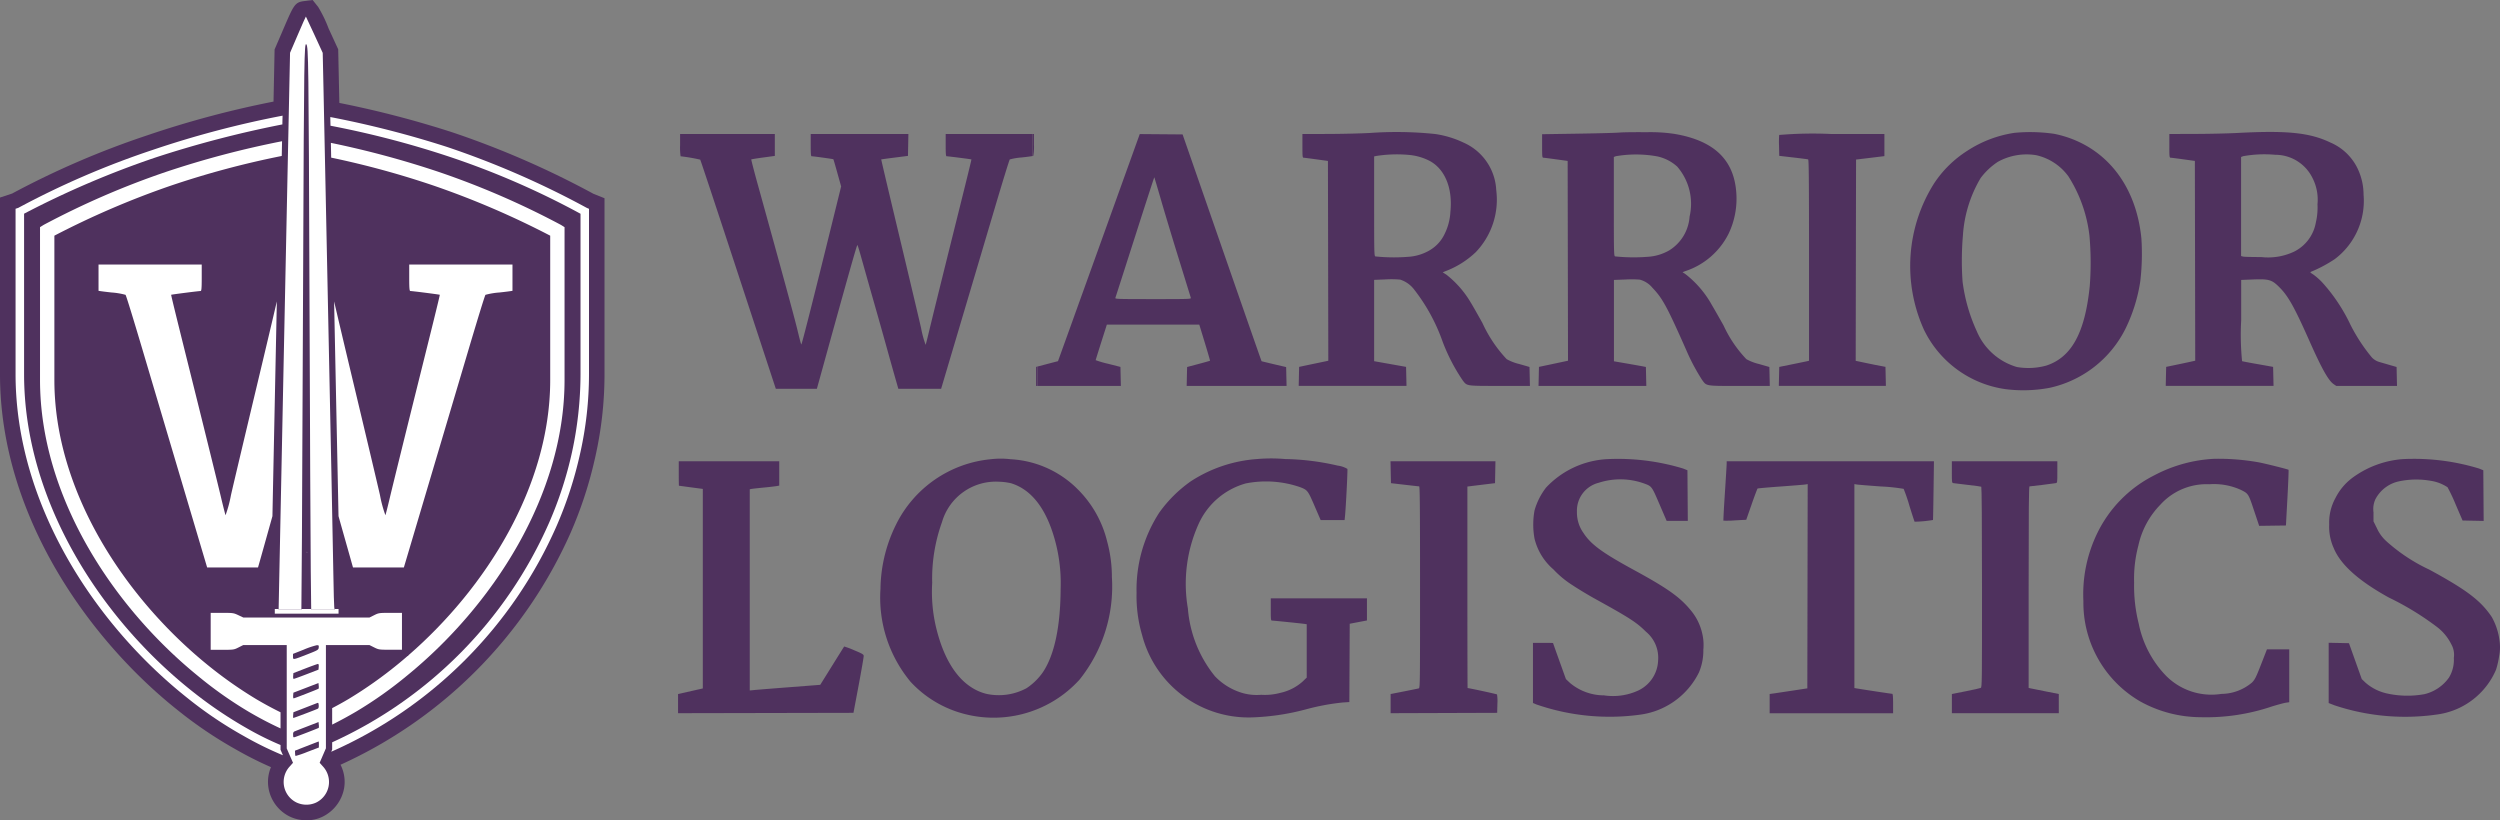 <svg xmlns="http://www.w3.org/2000/svg" width="175.857" height="57.7" viewBox="0 0 175.857 57.7">
  <rect x="0" y="0" width="175.857" height="57.7" fill="#808080" stroke="none"/>
  <g id="Group_1096" data-name="Group 1096" transform="translate(-6 -6.044)">
    <path id="Path_1" data-name="Path 1" d="M243.5,44.94a3.485,3.485,0,0,1-.891-.342,9.384,9.384,0,0,1-1.709-2.55c-.336-.6-.7-1.243-.814-1.424a7.017,7.017,0,0,0-1.693-1.95l-.283-.186.147-.064a6.321,6.321,0,0,0,2.176-1.355,5.34,5.34,0,0,0,1.44-4.367,3.856,3.856,0,0,0-2.3-3.339,6.988,6.988,0,0,0-2-.605,26.247,26.247,0,0,0-4.543-.075c-.654.037-2,.069-2.991.072l-1.8.005v.833c0,.757.008.833.088.835.049,0,.452.052.9.114l.807.111.026,14.054-.366.078L228.663,45l-.656.139-.03,1.338h7.583l-.03-1.338-2.247-.4v-5.72l.821-.033A6.8,6.8,0,0,1,235.11,39a1.985,1.985,0,0,1,.936.632,12.878,12.878,0,0,1,2.058,3.741,13.046,13.046,0,0,0,1.427,2.741c.3.376.219.364,2.586.364h2.125l-.03-1.333Zm-6.333-7.988a3.414,3.414,0,0,1-1.515.447,12.658,12.658,0,0,1-2.282-.03c-.081-.034-.086-.249-.086-3.535v-3.5l.187-.037a9.381,9.381,0,0,1,2.211-.072,3.92,3.92,0,0,1,1.429.386c1.127.552,1.711,1.924,1.538,3.615a3.967,3.967,0,0,1-.421,1.59A2.62,2.62,0,0,1,237.165,36.952Z" transform="translate(-130.623 -13.288)" fill="#4f315e"/>
    <path id="Path_2" data-name="Path 2" d="M284.469,44.947a3.5,3.5,0,0,1-.891-.342,8.63,8.63,0,0,1-1.6-2.359c-.288-.515-.663-1.172-.836-1.464a7.138,7.138,0,0,0-1.831-2.145l-.222-.147.147-.063a5.231,5.231,0,0,0,3.1-2.668,5.713,5.713,0,0,0,.535-2.827c-.152-2.348-1.557-3.7-4.349-4.173a11.435,11.435,0,0,0-1.969-.119c-.752-.008-1.612,0-1.918.025s-1.653.058-2.991.078l-2.436.038v.826c0,.752.008.826.089.828.049,0,.452.052.9.114l.808.111.025,14.054-.366.078-1.022.217-.656.139-.03,1.338h7.582l-.03-1.333-.177-.035c-.1-.019-.6-.109-1.123-.2l-.947-.164V39.031l.82-.03a7.292,7.292,0,0,1,1,.01,1.726,1.726,0,0,1,.882.565c.718.752,1.023,1.312,2.373,4.362a14.41,14.41,0,0,0,1.115,2.11c.335.461.209.44,2.637.44h2.136l-.03-1.333Zm-6.333-7.987a3.434,3.434,0,0,1-1.514.445,12.663,12.663,0,0,1-2.282-.03c-.081-.034-.086-.249-.086-3.515V30.383l.141-.055a8.388,8.388,0,0,1,2.893.009,3.029,3.029,0,0,1,1.424.723,3.992,3.992,0,0,1,.87,3.518A3.031,3.031,0,0,1,278.136,36.961Z" transform="translate(-154.732 -13.296)" fill="#4f315e"/>
    <path id="Path_3" data-name="Path 3" d="M342.647,28.748a11.68,11.68,0,0,0-2.832-.072,8.284,8.284,0,0,0-3.332,1.277,7.813,7.813,0,0,0-2.3,2.261,10.882,10.882,0,0,0-.731,10.294,7.534,7.534,0,0,0,5.772,4.2,10,10,0,0,0,3.089-.1,7.833,7.833,0,0,0,5.358-4.228,11.489,11.489,0,0,0,1.007-3.271,16.623,16.623,0,0,0,.077-3C348.374,32.215,346.087,29.462,342.647,28.748Zm2.474,10.711c-.331,3.276-1.28,5.01-3.059,5.588a4.75,4.75,0,0,1-2.065.1,4.391,4.391,0,0,1-2.814-2.5,11.984,11.984,0,0,1-1.008-3.513A20.959,20.959,0,0,1,336.2,35.9a9.026,9.026,0,0,1,1.245-4.044,4.858,4.858,0,0,1,1.209-1.141,4.179,4.179,0,0,1,2.7-.469,3.837,3.837,0,0,1,2.274,1.5A9.868,9.868,0,0,1,345.1,35.9,21.224,21.224,0,0,1,345.121,39.46Z" transform="translate(-192.123 -13.286)" fill="#4f315e"/>
    <path id="Path_4" data-name="Path 4" d="M391.99,45.014l-.742-.217a1.18,1.18,0,0,1-.591-.344,12.193,12.193,0,0,1-1.493-2.278,12.238,12.238,0,0,0-1.988-2.989,4.6,4.6,0,0,0-.626-.553c-.247-.159-.251-.165-.134-.212a9.418,9.418,0,0,0,1.641-.879,5.127,5.127,0,0,0,2.023-4.531,4.285,4.285,0,0,0-.434-1.868,3.768,3.768,0,0,0-1.9-1.8c-1.453-.695-3.039-.858-6.538-.672-.654.035-2,.065-2.991.068l-1.8.005v.833c0,.757.008.833.088.835.049,0,.452.052.9.114l.808.111.025,14.054-.366.081c-.2.045-.659.142-1.022.217l-.656.136-.03,1.338h7.583l-.03-1.338-1.06-.189c-.586-.1-1.088-.2-1.123-.212a18.729,18.729,0,0,1-.063-2.87V39.009l.818-.032c1.156-.044,1.343.012,1.9.577.6.609,1.037,1.393,2.064,3.705.889,2,1.353,2.829,1.726,3.083l.182.123h4.271l-.03-1.333Zm-6.805-7.991a4.285,4.285,0,0,1-2.307.377c-.626,0-1.2-.013-1.275-.034l-.139-.038V30.361l.141-.055a8.417,8.417,0,0,1,2.257-.1,2.913,2.913,0,0,1,2.595,1.573,3.349,3.349,0,0,1,.381,1.908,4.544,4.544,0,0,1-.116,1.287A2.832,2.832,0,0,1,385.185,37.023Z" transform="translate(-217.82 -13.274)" fill="#4f315e"/>
    <path id="Path_5" data-name="Path 5" d="M140.93,28.952v.782c0,.611.014.782.066.782.116,0,1.724.205,1.742.223s-.6,2.483-1.351,5.5-1.47,5.935-1.6,6.482-.248,1.023-.268,1.058a7.293,7.293,0,0,1-.321-1.186c-.157-.687-.854-3.632-1.55-6.545s-1.259-5.3-1.252-5.308.432-.066.947-.131l.934-.119.03-1.54h-6.871v.782c0,.591.015.783.06.784.142,0,1.512.193,1.53.21s.14.447.285.967l.265.946-.419,1.7c-1.481,6.013-2.35,9.45-2.382,9.415s-.144-.485-.274-1.025c-.212-.879-1.086-4.084-2.729-10.011-.3-1.075-.53-1.965-.516-1.979s.391-.075.841-.136l.815-.111V28.952h-6.664v.782a4.384,4.384,0,0,0,.035.784,12.4,12.4,0,0,1,1.38.236c.021.022.984,2.923,2.143,6.452s2.345,7.143,2.64,8.039l.535,1.628h2.888l.214-.772c1.889-6.835,2.6-9.372,2.636-9.339s.179.54.351,1.151.5,1.782.735,2.6.7,2.464,1.032,3.66.645,2.289.687,2.436l.076.265h3.009l.213-.717c1.278-4.3,2.765-9.311,3.571-12.03.543-1.833,1.013-3.357,1.045-3.387a4.2,4.2,0,0,1,.83-.139c.344-.037.649-.077.768-.1V28.952Z" transform="translate(-68.408 -13.48)" fill="#4f315e"/>
    <path id="Path_6" data-name="Path 6" d="M182.581,29.706v-.754h-.1V30.5a.287.287,0,0,0,.053-.012A3.484,3.484,0,0,0,182.581,29.706Z" transform="translate(-103.85 -13.48)" fill="#4f315e"/>
    <path id="Path_7" data-name="Path 7" d="M189.17,45.334l-.871-.222a7.177,7.177,0,0,1-.871-.252c0-.017.177-.586.393-1.267l.394-1.237h6.5l.386,1.262c.213.7.379,1.27.371,1.28s-.374.113-.813.23l-.8.212-.03,1.333h7.027l-.03-1.328-.858-.2c-.475-.112-.863-.207-.87-.212s-.418-1.166-3.188-9.138l-2.368-6.815-3.014-.025-1.893,5.26C187.6,37.1,186.3,40.7,185.762,42.2l-.984,2.729-1.439.377v1.364H189.2Zm-.356-4.859c.018-.049.638-1.979,1.378-4.291s1.352-4.2,1.361-4.188.229.755.489,1.654.83,2.784,1.265,4.188.8,2.589.815,2.638c.024.084-.129.088-2.658.088S188.783,40.558,188.814,40.475Z" transform="translate(-104.355 -13.48)" fill="#4f315e"/>
    <path id="Path_8" data-name="Path 8" d="M183.093,68.719v1.338h.1V68.693Z" transform="translate(-104.211 -36.866)" fill="#4f315e"/>
    <path id="Path_9" data-name="Path 9" d="M316.861,45.2c-.373-.076-.847-.174-1.047-.217l-.366-.078.025-14.156,1.994-.242V28.952h-3.688a28.16,28.16,0,0,0-3.713.065,6.618,6.618,0,0,0-.01.77l.015.7.984.114c.54.062,1.013.124,1.047.136.05.018.063,1.484.063,7.093V44.9l-.114.028c-.063.015-.533.112-1.047.217l-.934.189-.03,1.333h7.532l-.03-1.338Z" transform="translate(-178.913 -13.48)" fill="#4f315e"/>
    <path id="Path_10" data-name="Path 10" d="M161.8,102.209a8.157,8.157,0,0,0,8.7-2.235,10.472,10.472,0,0,0,2.275-7.2,9.525,9.525,0,0,0-.336-2.524,7.744,7.744,0,0,0-2.04-3.636,7.2,7.2,0,0,0-4.751-2.142,5.929,5.929,0,0,0-1.394,0,8.315,8.315,0,0,0-6.657,4.585,10.42,10.42,0,0,0-1.1,4.523,9.262,9.262,0,0,0,2.116,6.548A7.815,7.815,0,0,0,161.8,102.209Zm-1.667-9.08a11.784,11.784,0,0,1,.691-4.236,3.944,3.944,0,0,1,4.015-2.838,4.221,4.221,0,0,1,.833.105c1.314.4,2.3,1.556,2.922,3.429a11.378,11.378,0,0,1,.575,3.988c-.013,2.666-.433,4.652-1.243,5.871a4.289,4.289,0,0,1-1.159,1.133,4.123,4.123,0,0,1-2.832.393c-1.643-.42-2.848-1.98-3.49-4.519A10.774,10.774,0,0,1,160.137,93.129Z" transform="translate(-88.561 -46.125)" fill="#4f315e"/>
    <path id="Path_11" data-name="Path 11" d="M208.248,102.632a16.758,16.758,0,0,0,3.887-.558,16.156,16.156,0,0,1,2.62-.494l.479-.032.026-5.508,1.212-.232V94.254h-6.765v.782c0,.737.006.783.1.783.128,0,2.05.2,2.262.23l.167.027v3.751l-.3.289a3.458,3.458,0,0,1-1.555.785,4.151,4.151,0,0,1-1.353.137,3.636,3.636,0,0,1-1.247-.108,4.362,4.362,0,0,1-2.005-1.2,8.633,8.633,0,0,1-1.9-4.766A10.239,10.239,0,0,1,204.639,89a5.164,5.164,0,0,1,3.311-2.831,7.352,7.352,0,0,1,3.827.265c.516.2.543.238,1.012,1.324l.427.989H214.9l.029-.288c.063-.626.195-3.239.167-3.312a1.761,1.761,0,0,0-.675-.229,17.527,17.527,0,0,0-3.7-.464,11.446,11.446,0,0,0-1.974,0,9.8,9.8,0,0,0-4.675,1.573,9.286,9.286,0,0,0-2.206,2.192,9.944,9.944,0,0,0-1.6,5.649,9.708,9.708,0,0,0,.391,2.973A7.744,7.744,0,0,0,208.248,102.632Z" transform="translate(-114.317 -46.12)" fill="#4f315e"/>
    <path id="Path_12" data-name="Path 12" d="M275.552,102.452a5.409,5.409,0,0,0,4.119-2.969,3.927,3.927,0,0,0,.309-1.6,3.458,3.458,0,0,0-.082-1.151,3.818,3.818,0,0,0-.751-1.555c-.782-.973-1.636-1.584-4.064-2.908-2.216-1.208-3-1.783-3.525-2.58a2.483,2.483,0,0,1-.47-1.5,2.025,2.025,0,0,1,1.526-2.045,4.941,4.941,0,0,1,3.221.056c.52.193.52.193,1.063,1.46l.5,1.161h1.489l-.026-3.559-.3-.12a15.779,15.779,0,0,0-5.392-.66,6.354,6.354,0,0,0-4.253,2,4.724,4.724,0,0,0-.81,1.605,5.486,5.486,0,0,0,0,1.989,4.131,4.131,0,0,0,1.323,2.156,6.9,6.9,0,0,0,1.387,1.141c.4.265,1.07.666,1.489.9,2.489,1.373,2.98,1.689,3.635,2.344a2.374,2.374,0,0,1,.859,2.024,2.438,2.438,0,0,1-1.4,2.116,4.25,4.25,0,0,1-2.408.34,3.742,3.742,0,0,1-2.378-.861l-.3-.283-.452-1.26c-.248-.691-.452-1.266-.452-1.275s-.318-.015-.707-.015h-.707v4.231l.237.1A15.751,15.751,0,0,0,275.552,102.452Z" transform="translate(-154.162 -46.139)" fill="#4f315e"/>
    <path id="Path_13" data-name="Path 13" d="M366.1,101.528a8.847,8.847,0,0,0,4.206,1.1,14.43,14.43,0,0,0,5.058-.761c.409-.125.845-.242.972-.26l.23-.033V97.852H375l-.409,1.048c-.365.934-.435,1.074-.646,1.29a3.389,3.389,0,0,1-2.161.8,4.5,4.5,0,0,1-3.892-1.284,7.335,7.335,0,0,1-1.91-3.643,10.88,10.88,0,0,1-.327-2.9,9.107,9.107,0,0,1,.3-2.615A5.907,5.907,0,0,1,367.5,87.68a4.382,4.382,0,0,1,3.453-1.439,4.58,4.58,0,0,1,2.2.391c.543.271.539.265.937,1.456l.361,1.08.942-.013.941-.013.106-1.943c.058-1.07.093-1.957.077-1.974-.036-.037-1.526-.412-2.076-.522a16.031,16.031,0,0,0-3.18-.25,10.1,10.1,0,0,0-4.185,1.159,8.9,8.9,0,0,0-4.02,4.086,9.834,9.834,0,0,0-.969,4.765A8.024,8.024,0,0,0,366.1,101.528Z" transform="translate(-209.535 -46.134)" fill="#4f315e"/>
    <path id="Path_14" data-name="Path 14" d="M411.614,102.444a5.265,5.265,0,0,0,4.181-3.166,6.156,6.156,0,0,0,.216-.956,3.162,3.162,0,0,0,.028-1.058,4.541,4.541,0,0,0-.547-1.681c-.774-1.154-1.747-1.894-4.383-3.329a12.241,12.241,0,0,1-3.064-2.032,2.761,2.761,0,0,1-.631-.878l-.242-.49v-.636a1.657,1.657,0,0,1,.135-.924A2.453,2.453,0,0,1,409,86.031a5.872,5.872,0,0,1,2.231-.024,2.9,2.9,0,0,1,1.151.449,12.475,12.475,0,0,1,.573,1.219l.482,1.118.742.015.742.015-.025-3.564-.3-.121a15.665,15.665,0,0,0-5.392-.661,6.843,6.843,0,0,0-3.483,1.289,4.015,4.015,0,0,0-1.224,1.445,3.566,3.566,0,0,0-.442,1.858,3.648,3.648,0,0,0,.321,1.671c.481,1.163,1.749,2.3,3.885,3.478a19.9,19.9,0,0,1,3.4,2.082,3.445,3.445,0,0,1,.983,1.2,1.493,1.493,0,0,1,.179.959,2.4,2.4,0,0,1-.342,1.383,2.953,2.953,0,0,1-1.723,1.166,6.641,6.641,0,0,1-2.675-.056,3.428,3.428,0,0,1-1.459-.738l-.278-.266-.9-2.524-.714-.015-.714-.015v4.241l.409.158A15.7,15.7,0,0,0,411.614,102.444Z" transform="translate(-234.213 -46.136)" fill="#4f315e"/>
    <path id="Path_15" data-name="Path 15" d="M134.226,102.582l.366-1.943c.2-1.07.361-2,.354-2.065-.011-.105-.1-.156-.684-.4a5.492,5.492,0,0,0-.689-.257c-.01.011-.392.621-.851,1.358l-.833,1.338-2.188.169c-1.2.093-2.319.182-2.479.2l-.291.028V86.857l.114-.023c.063-.012.467-.059.9-.1s.845-.093.921-.109l.139-.028V84.888h-7.068v.858c0,.475.006.859.013.861l.846.114.833.111v14.035l-1.742.393v1.348l6.172-.013Z" transform="translate(-68.191 -46.396)" fill="#4f315e"/>
    <path id="Path_16" data-name="Path 16" d="M243.708,86.428l.959.111c.53.061.987.112,1.022.114.05,0,.063,1.454.063,7.093,0,6.709,0,7.092-.088,7.116-.049.014-.515.109-1.035.212l-.947.186v1.348l3.748-.013,3.748-.013.015-.626a3.031,3.031,0,0,0-.026-.666c-.031-.031-1.959-.449-2.07-.449-.008,0-.015-3.19-.015-7.088V86.665l.492-.061.972-.119.48-.058.03-1.54h-7.381l.015.77Z" transform="translate(-139.862 -46.396)" fill="#4f315e"/>
    <path id="Path_17" data-name="Path 17" d="M301.356,89.045l.8-.043.379-1.085c.208-.6.4-1.1.417-1.113s.749-.079,1.618-.142,1.654-.126,1.744-.141l.164-.028-.025,14.368-.909.139c-.5.076-1.1.165-1.325.2l-.416.058v1.353h8.683v-.682q0-.682-.056-.682c-.052,0-2.166-.321-2.5-.38l-.167-.029V86.493l.164.028c.091.015.856.077,1.7.139a12.588,12.588,0,0,1,1.6.167,11.344,11.344,0,0,1,.4,1.166c.189.611.357,1.126.374,1.146a8.635,8.635,0,0,0,1.29-.121c.007-.009.025-.942.04-2.073l.028-2.057h-14.58v.164c0,.09-.057,1.028-.126,2.077s-.116,1.924-.1,1.936A7.243,7.243,0,0,0,301.356,89.045Z" transform="translate(-173.32 -46.396)" fill="#4f315e"/>
    <path id="Path_18" data-name="Path 18" d="M347.138,101.259l-.947-.189c-.52-.1-1-.2-1.06-.214l-.114-.025V93.742c0-5.356.015-7.088.061-7.088.091,0,1.721-.2,1.847-.229.109-.023.111-.039.111-.781v-.757h-7.421v.757c0,.742,0,.758.114.782.063.014.515.069,1.01.123s.919.112.947.129.051,2.428.051,7.068c0,6.654,0,7.04-.088,7.083-.049.025-.525.132-1.06.237l-.972.192v1.348h7.522Z" transform="translate(-196.317 -46.396)" fill="#4f315e"/>
    <g id="Group_3" data-name="Group 3" transform="translate(6 6.044)">
      <path id="Path_19" data-name="Path 19" d="M47.74,19.674a62.606,62.606,0,0,0-9.969-4.338,70.627,70.627,0,0,0-7.9-2.052l-.081-3.77-.68-1.478a8.964,8.964,0,0,0-.735-1.512l-.385-.48-.61.078c-.638.082-.728.292-1.428,1.922l-.636,1.478L25.24,13.19a69.21,69.21,0,0,0-8.873,2.37,60.551,60.551,0,0,0-9.518,4.1L6,19.94V32.367C6,42.472,12.453,51.2,18.488,55.99A29.545,29.545,0,0,0,22.6,58.768a25.7,25.7,0,0,0,2.461,1.239,2.655,2.655,0,0,0-.167,1.51,2.739,2.739,0,0,0,1.447,1.945,2.673,2.673,0,0,0,1.218.282,2.5,2.5,0,0,0,1.151-.261A2.781,2.781,0,0,0,30.2,61.52a2.651,2.651,0,0,0-.247-1.682A32.287,32.287,0,0,0,46.166,43.46a28.784,28.784,0,0,0,1.7-5.24,26.437,26.437,0,0,0,.657-5.853V19.988Z" transform="translate(-6 -6.044)" fill="#4f315e"/>
      <g id="Group_2" data-name="Group 2" transform="translate(1.095 1.164)">
        <g id="Group_1" data-name="Group 1" transform="translate(13.726)">
          <path id="Path_20" data-name="Path 20" d="M58.422,100.35v0l-.03.06.031-.031.031.031Z" transform="translate(-51.651 -62.7)" fill="#fff"/>
          <path id="Path_21" data-name="Path 21" d="M55.27,45.515c.019-2.8.058-11.588.089-19.534.055-14.073.073-15.325.22-15.153s.163,1.092.221,17.474c.033,9.275.074,18.091.091,19.584l.03,2.661h1.641l-.019-.124c-.015-.1-.043-1.111-.061-2.247s-.081-4.4-.14-7.251c-.132-6.369-.3-14.643-.412-20.072-.045-2.245-.109-5.283-.14-6.752l-.058-2.672-.584-1.271c-.322-.7-.59-1.277-.6-1.285s-.259.562-.563,1.268l-.551,1.282-.064,3.06c-.1,5.009-.274,13.174-.392,19-.061,3.005-.147,7.231-.191,9.4s-.1,4.793-.119,5.831l-.037,1.833h1.6Z" transform="translate(-48.852 -8.873)" fill="#fff"/>
          <path id="Path_22" data-name="Path 22" d="M57.174,110.189H55.525v-.055h-.683v.055h-1.6v-.055h-.277v.331H57.45v-.331h-.284Z" transform="translate(-48.456 -68.46)" fill="#fff"/>
          <path id="Path_23" data-name="Path 23" d="M55.236,110.189v-.055h-1.6v.055Z" transform="translate(-48.85 -68.46)" fill="#fff"/>
          <path id="Path_24" data-name="Path 24" d="M59.191,110.189h1.649l-.008-.055H59.19Z" transform="translate(-52.121 -68.46)" fill="#fff"/>
          <path id="Path_25" data-name="Path 25" d="M43.977,113.23l.326-.165h3.06v7.273l.441,1.009-.247.276a1.606,1.606,0,0,0,.49,2.515,1.637,1.637,0,0,0,1.356.019,1.609,1.609,0,0,0,.508-2.551l-.233-.259.441-1.02v-7.262h3.061l.331.165c.321.16.356.165,1.144.165h.813V110.8h-.813c-.789,0-.824.005-1.144.165l-.331.165H44.313l-.35-.165c-.338-.16-.378-.165-1.15-.165h-.8V113.4h.819C43.633,113.4,43.659,113.392,43.977,113.23Zm5.646,7.042-.81.309a6.993,6.993,0,0,1-.833.287.6.6,0,0,1-.03-.2l-.008-.174.827-.323c.458-.178.833-.323.841-.325a.814.814,0,0,1,.014.209Zm-.016-4.141c-.035.035-1.7.684-1.759.684-.027,0-.042-.091-.033-.2l.016-.2,1.764-.678.017.187A.554.554,0,0,1,49.607,116.131Zm-.049,1.406c-.077.048-1.682.656-1.732.656-.015,0-.02-.091-.011-.2l.016-.2.772-.3.882-.342c.1-.039.112-.022.127.149C49.623,117.416,49.6,117.511,49.558,117.537Zm-1.743-2.3.016-.2.827-.32c.458-.177.859-.321.9-.323s.067.058.055.2l-.017.2-.844.326c-.463.179-.868.325-.9.325S47.806,115.345,47.815,115.235Zm-.011-1.552.758-.3a5.835,5.835,0,0,1,.913-.309c.14,0,.153.011.138.165s-.044.182-.778.468c-1.047.409-1.031.407-1.031.171Zm.124,5.448c.068-.03.472-.189.9-.353l.772-.3.017.193a.615.615,0,0,1,0,.215c-.025.025-1.462.582-1.677.649-.114.036-.127.021-.127-.156C47.8,119.233,47.834,119.172,47.928,119.13Z" transform="translate(-42.014 -68.854)" fill="#fff"/>
        </g>
        <path id="Path_26" data-name="Path 26" d="M27.3,70.084A21.356,21.356,0,0,1,25,68.947a29.9,29.9,0,0,1-3.879-2.618C14.622,61.189,9.26,52.863,9.26,44V32.71a64.742,64.742,0,0,1,9.209-3.942A75.236,75.236,0,0,1,27.43,26.43c0-.211.009-.412.013-.616a69.08,69.08,0,0,0-9.162,2.418A59.922,59.922,0,0,0,8.85,32.3l-.189.063V44c0,9.051,5.488,17.534,12.079,22.77a28.367,28.367,0,0,0,3.974,2.681,24.308,24.308,0,0,0,2.755,1.355l-.17-.389Z" transform="translate(-8.661 -18.842)" fill="#fff"/>
        <path id="Path_27" data-name="Path 27" d="M80.5,32.433a61.679,61.679,0,0,0-9.84-4.289,70.044,70.044,0,0,0-8.2-2.1c0,.2.009.4.013.611a66.023,66.023,0,0,1,8,2.061,57.1,57.1,0,0,1,9.587,4.132v11.29a26.111,26.111,0,0,1-.6,5.488,26.7,26.7,0,0,1-1.608,4.951A30.413,30.413,0,0,1,62.59,70.027v.512l-.066.152a30.965,30.965,0,0,0,15.862-15.9,27.723,27.723,0,0,0,1.64-5.046,25.508,25.508,0,0,0,.631-5.614V32.5Z" transform="translate(-40.32 -18.975)" fill="#fff"/>
        <path id="Path_28" data-name="Path 28" d="M69.845,33.49a60.184,60.184,0,0,1,8.137,3.5V47.145c0,7.459-4.511,14.626-9.988,19.375v.036h-.042c-.23.2-.46.394-.693.584a29.749,29.749,0,0,1-3.438,2.429c-.393.235-.785.45-1.177.655v1.159q.849-.422,1.713-.931a28.328,28.328,0,0,0,3.564-2.523c5.992-4.888,11.07-12.646,11.07-20.783V36.391l-.252-.158a57.766,57.766,0,0,0-8.578-3.721,65.32,65.32,0,0,0-7.607-2.051c.007.345.014.693.021,1.039A61.717,61.717,0,0,1,69.845,33.49Z" transform="translate(-40.374 -21.576)" fill="#fff"/>
        <path id="Path_29" data-name="Path 29" d="M13.092,36.068l-.252.158V46.98c0,8.137,5.078,15.895,11.07,20.783a28.328,28.328,0,0,0,3.564,2.523,25.619,25.619,0,0,0,2.284,1.2V70.351c-.579-.285-1.163-.6-1.748-.948a29.779,29.779,0,0,1-3.437-2.429c-5.8-4.73-10.723-12.2-10.723-19.995V36.825a60.207,60.207,0,0,1,8.137-3.5,62.3,62.3,0,0,1,7.857-2.107q.011-.528.021-1.037a65.548,65.548,0,0,0-8.194,2.167A57.749,57.749,0,0,0,13.092,36.068Z" transform="translate(-11.12 -21.411)" fill="#fff"/>
        <path id="Path_30" data-name="Path 30" d="M64.346,72.256l.09.315h3.578l.253-.852c1.519-5.114,3.287-11.07,4.245-14.3.646-2.179,1.2-3.991,1.243-4.027a4.987,4.987,0,0,1,.987-.165c.409-.044.772-.091.912-.117V51.263H68.391v.931c0,.726.017.93.078.93.138,0,2.05.244,2.071.265s-.712,2.952-1.606,6.542-1.747,7.056-1.9,7.707-.3,1.217-.318,1.258a8.661,8.661,0,0,1-.381-1.411c-.186-.817-1.016-4.318-1.843-7.782-.63-2.637-1.167-4.909-1.385-5.848.082,4.029.171,8.333.247,12.006.021,1.02.043,2.092.063,3.1l.112.4C63.93,70.782,64.3,72.082,64.346,72.256Z" transform="translate(-40.7 -33.817)" fill="#fff"/>
        <path id="Path_31" data-name="Path 31" d="M34.149,72.256l-.09.315H30.481l-.253-.852c-1.519-5.114-3.287-11.07-4.245-14.3-.646-2.179-1.2-3.991-1.243-4.027a4.993,4.993,0,0,0-.987-.165c-.409-.044-.772-.091-.912-.117V51.263H30.1v.931c0,.726-.017.93-.078.93-.138,0-2.05.244-2.071.265s.712,2.952,1.606,6.542,1.747,7.056,1.9,7.707.3,1.217.318,1.258a8.661,8.661,0,0,0,.381-1.411c.186-.817,1.016-4.318,1.843-7.782.63-2.637,1.167-4.909,1.385-5.848-.082,4.029-.171,8.333-.247,12.006-.021,1.02-.043,2.092-.063,3.1l-.112.4C34.565,70.782,34.2,72.082,34.149,72.256Z" transform="translate(-17.005 -33.817)" fill="#fff"/>
      </g>
    </g>
  </g>
</svg>

